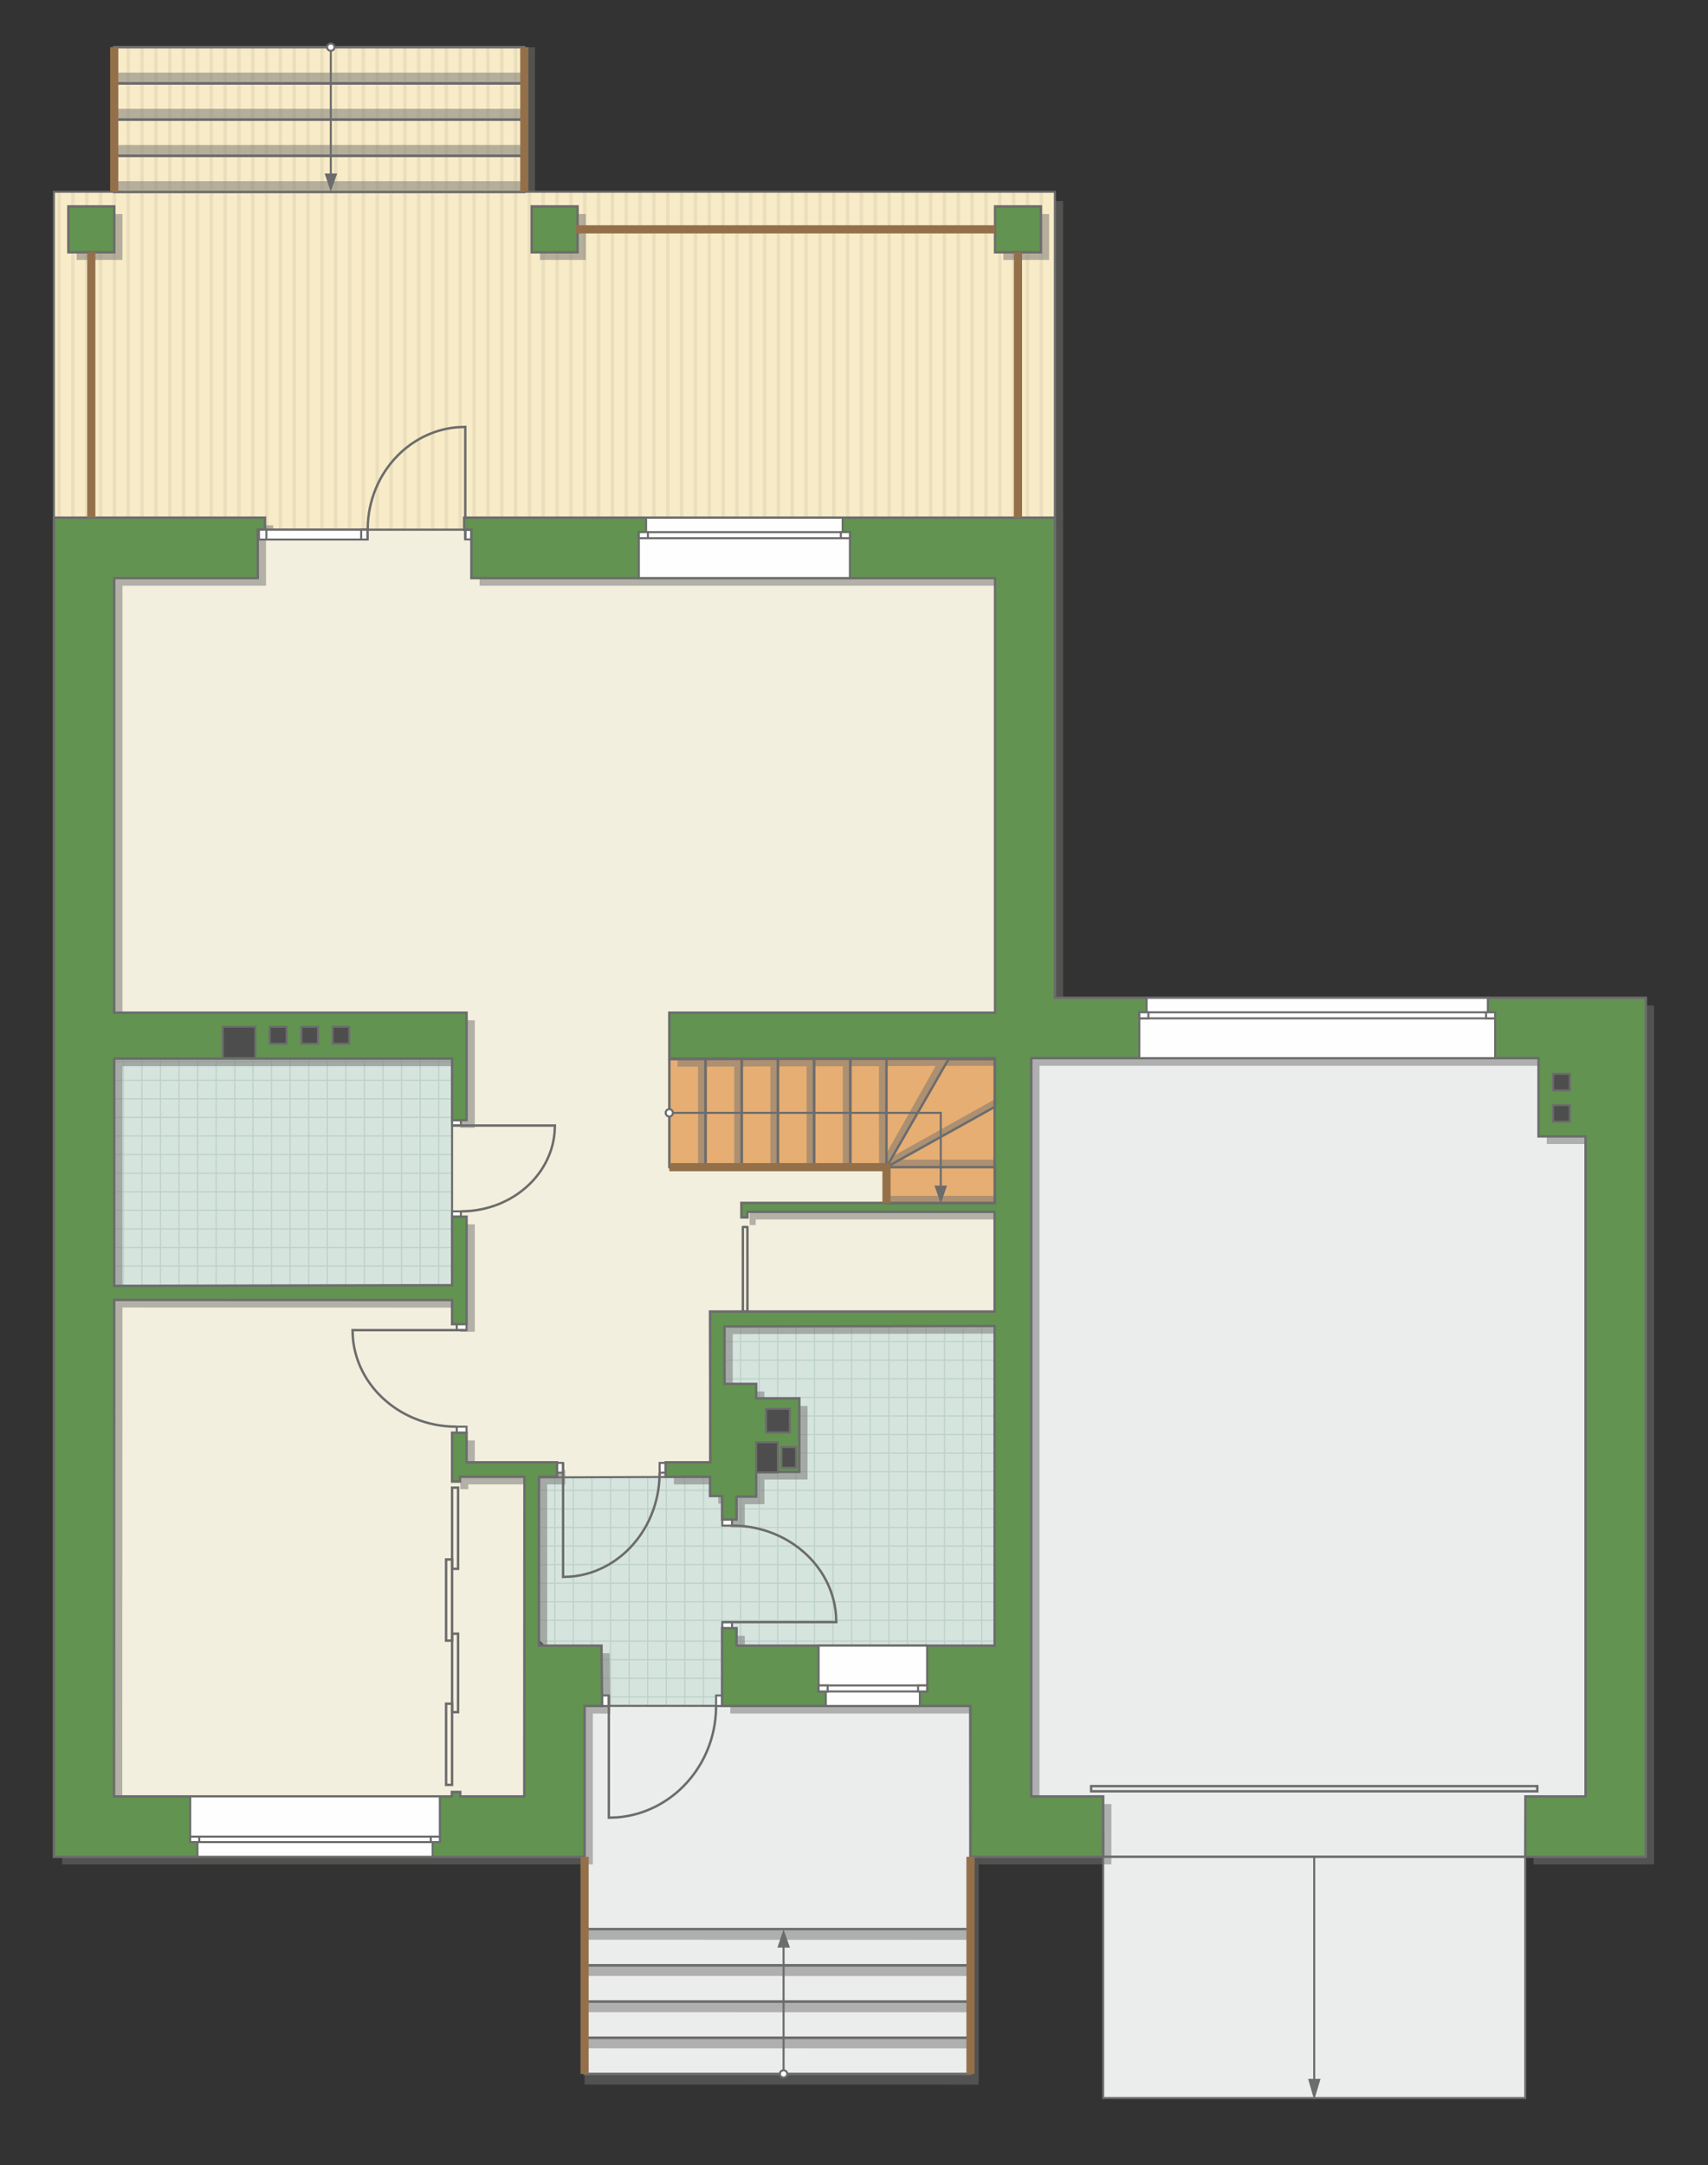 <?xml version="1.0" encoding="UTF-8"?>
<!DOCTYPE svg PUBLIC "-//W3C//DTD SVG 1.1//EN" "http://www.w3.org/Graphics/SVG/1.1/DTD/svg11.dtd">
<!-- Creator: CorelDRAW -->
<svg xmlns="http://www.w3.org/2000/svg" xml:space="preserve" width="141.555mm" height="179.39mm" version="1.1" style="shape-rendering:geometricPrecision; text-rendering:geometricPrecision; image-rendering:optimizeQuality; fill-rule:evenodd; clip-rule:evenodd"
viewBox="0 0 12425.91 15747.09"
 xmlns:xlink="http://www.w3.org/1999/xlink"
 xmlns:xodm="http://www.corel.com/coreldraw/odm/2003">
 <rect x="0" y="0" width="12425.91" height="15747.09" fill="#333333" stroke="none"/>
 <defs>
  <style type="text/css">
   <![CDATA[
    .str5 {stroke:#94704A;stroke-width:59.42;stroke-miterlimit:22.926}
    .str1 {stroke:#6C6C6C;stroke-width:14.83;stroke-miterlimit:22.926}
    .str2 {stroke:#6C6C6C;stroke-width:14.86;stroke-miterlimit:22.926}
    .str3 {stroke:#6C6C6C;stroke-width:17.56;stroke-miterlimit:22.926}
    .str0 {stroke:#BDD2C8;stroke-width:8.78;stroke-miterlimit:22.926}
    .str4 {stroke:#6C6C6C;stroke-width:17.56;stroke-linejoin:round;stroke-miterlimit:22.926}
    .fil1 {fill:none}
    .fil9 {fill:#FEFEFE}
    .fil0 {fill:#D6E4DE}
    .fil11 {fill:#4D4D4D}
    .fil10 {fill:#629351}
    .fil12 {fill:#6C6C6C}
    .fil7 {fill:#E6AE73}
    .fil4 {fill:#EADEBC}
    .fil5 {fill:#EBECEC}
    .fil6 {fill:#F2EFDE}
    .fil3 {fill:#F8EBC7}
    .fil13 {fill:white}
    .fil2 {fill:white}
    .fil8 {fill:#727271;fill-opacity:0.502}
   ]]>
  </style>
    <clipPath id="id0">
     <path d="M3920.93 11924.11l474.11 482.8 877.81 0 1963.13 -438.21 3.07 -2324.97 -2071.37 0 -2.12 1097.08 -1246.14 0 1.5 1183.3z"/>
    </clipPath>
    <clipPath id="id1">
     <path d="M830.99 9352.61l2457.9 -3.07 0 -1650.65 -2457.88 0 -0.03 1653.72z"/>
    </clipPath>
    <clipPath id="id2">
     <path d="M3814.17 341.6l-2983.15 0 0 1053.37 -438.7 0 0 2370.11 1482.71 87.78 1554.23 0 4245.45 -87.78 0 -2370.11 -3860.54 0 0 -1053.37z"/>
    </clipPath>
 </defs>
 <g id="пол">
  <g id="_1358967268656">
   <polygon class="fil0" points="3920.93,11924.11 4395.04,12406.91 5272.85,12406.91 7235.99,11968.69 7239.06,9643.72 5167.69,9643.72 5165.57,10740.81 3919.43,10740.81 "/>
   <g style="clip-path:url(#id0)">
    <g>
     <path id="_1" class="fil1 str0" d="M4711.95 12592.7l0 -5429.48m135.17 5429.48l0 -5429.48m135.17 5429.48l0 -5429.48m135.17 5429.48l0 -5429.48m135.17 5429.48l0 -5429.48m135.17 5429.48l0 -5429.48m135.17 5429.48l0 -5429.48m135.17 5429.48l0 -5429.48m-2027.42 5429.55l0 -5429.48m135.17 5429.48l0 -5429.48m135.17 5429.48l0 -5429.48m135.17 5429.48l0 -5429.48m135.17 5429.48l0 -5429.48m135.17 5429.48l0 -5429.48m135.17 5429.48l0 -5429.48m135.17 5429.48l0 -5429.48m-2027.49 5429.41l0 -5429.48m135.17 5429.48l0 -5429.48m135.17 5429.48l0 -5429.48m135.17 5429.48l0 -5429.48m135.17 5429.48l0 -5429.48m135.17 5429.48l0 -5429.48m135.17 5429.48l0 -5429.48m135.17 5429.48l0 -5429.48m-2027.42 5429.55l0 -5429.48m135.17 5429.48l0 -5429.48m135.17 5429.48l0 -5429.48m135.17 5429.48l0 -5429.48m135.17 5429.48l0 -5429.48m135.17 5429.48l0 -5429.48m135.17 5429.48l0 -5429.48m135.17 5429.48l0 -5429.48"/>
     <path class="fil1 str0" d="M230.14 10838.81l8879.03 0m-8879.03 135.17l8879.03 0m-8879.03 135.17l8879.03 0m-8879.03 135.17l8879.03 0m-8879.03 135.17l8879.03 0m-8879.03 135.17l8879.03 0m-8879.03 135.17l8879.03 0m-8879.03 135.17l8879.03 0m-8879.14 -2027.42l8879.03 0m-8879.03 135.17l8879.03 0m-8879.03 135.17l8879.03 0m-8879.03 135.17l8879.03 0m-8879.03 135.17l8879.03 0m-8879.03 135.17l8879.03 0m-8879.03 135.17l8879.03 0m-8879.03 135.17l8879.03 0m-8878.91 -2027.49l8879.03 0m-8879.03 135.17l8879.03 0m-8879.03 135.17l8879.03 0m-8879.03 135.17l8879.03 0m-8879.03 135.17l8879.03 0m-8879.03 135.17l8879.03 0m-8879.03 135.17l8879.03 0m-8879.03 135.17l8879.03 0m-8879.14 -2027.42l8879.03 0m-8879.03 135.17l8879.03 0m-8879.03 135.17l8879.03 0m-8879.03 135.17l8879.03 0m-8879.03 135.17l8879.03 0m-8879.03 135.17l8879.03 0m-8879.03 135.17l8879.03 0m-8879.03 135.17l8879.03 0"/>
     <path class="fil1 str0" d="M521.95 12592.77l0 -5429.48m135.17 5429.48l0 -5429.48m135.17 5429.48l0 -5429.48m135.17 5429.48l0 -5429.48m135.17 5429.48l0 -5429.48m135.17 5429.48l0 -5429.48m135.17 5429.48l0 -5429.48m135.17 5429.48l0 -5429.48m-1081.26 5429.55l0 -5429.48"/>
     <path class="fil1 str0" d="M9034.02 12650.28l0 -5429.48m135.17 5429.48l0 -5429.48m135.17 5429.48l0 -5429.48m135.17 5429.48l0 -5429.48m135.17 5429.48l0 -5429.48m135.17 5429.48l0 -5429.48m135.17 5429.48l0 -5429.48m135.17 5429.48l0 -5429.48m-2027.42 5429.55l0 -5429.48m135.17 5429.48l0 -5429.48m135.17 5429.48l0 -5429.48m135.17 5429.48l0 -5429.48m135.17 5429.48l0 -5429.48m135.17 5429.48l0 -5429.48m135.17 5429.48l0 -5429.48m135.17 5429.48l0 -5429.48m-2027.49 5429.41l0 -5429.48m135.17 5429.48l0 -5429.48m135.17 5429.48l0 -5429.48m135.17 5429.48l0 -5429.48m135.17 5429.48l0 -5429.48m135.17 5429.48l0 -5429.48m135.17 5429.48l0 -5429.48m135.17 5429.48l0 -5429.48m-2027.42 5429.55l0 -5429.48m135.17 5429.48l0 -5429.48m135.17 5429.48l0 -5429.48m135.17 5429.48l0 -5429.48m135.17 5429.48l0 -5429.48m135.17 5429.48l0 -5429.48m135.17 5429.48l0 -5429.48m135.17 5429.48l0 -5429.48"/>
     <path class="fil1 str0" d="M230.14 15179.71l8879.03 0m-8879.03 135.17l8879.03 0m-8879.03 135.17l8879.03 0m-8879.03 135.17l8879.03 0m-8879.03 135.17l8879.03 0m-8879.03 135.17l8879.03 0m-8879.03 135.17l8879.03 0m-8879.03 135.17l8879.03 0m-8879.14 -2027.42l8879.03 0m-8879.03 135.17l8879.03 0m-8879.03 135.17l8879.03 0m-8879.03 135.17l8879.03 0m-8879.03 135.17l8879.03 0m-8879.03 135.17l8879.03 0m-8879.03 135.17l8879.03 0m-8879.03 135.17l8879.03 0m-8878.91 -2027.49l8879.03 0m-8879.03 135.17l8879.03 0m-8879.03 135.17l8879.03 0m-8879.03 135.17l8879.03 0m-8879.03 135.17l8879.03 0m-8879.03 135.17l8879.03 0m-8879.03 135.17l8879.03 0m-8879.03 135.17l8879.03 0m-8879.14 -2027.42l8879.03 0m-8879.03 135.17l8879.03 0m-8879.03 135.17l8879.03 0m-8879.03 135.17l8879.03 0m-8879.03 135.17l8879.03 0m-8879.03 135.17l8879.03 0m-8879.03 135.17l8879.03 0m-8879.03 135.17l8879.03 0"/>
    </g>
   </g>
   <polygon class="fil1" points="3920.93,11924.11 4395.04,12406.91 5272.85,12406.91 7235.99,11968.69 7239.06,9643.72 5167.69,9643.72 5165.57,10740.81 3919.43,10740.81 "/>
   <polygon class="fil0" points="830.99,9352.61 3288.9,9349.53 3288.9,7698.88 831.02,7698.88 "/>
   <g style="clip-path:url(#id1)">
    <g>
     <path id="_1_0" class="fil1 str0" d="M761.78 10016.01l0 -5429.48m135.17 5429.48l0 -5429.48m135.17 5429.48l0 -5429.48m135.17 5429.48l0 -5429.48m135.17 5429.48l0 -5429.48m135.17 5429.48l0 -5429.48m135.17 5429.48l0 -5429.48m135.17 5429.48l0 -5429.48m-2027.42 5429.55l0 -5429.48m135.17 5429.48l0 -5429.48m135.17 5429.48l0 -5429.48m135.17 5429.48l0 -5429.48m135.17 5429.48l0 -5429.48m135.17 5429.48l0 -5429.48m135.17 5429.48l0 -5429.48m135.17 5429.48l0 -5429.48m-2027.49 5429.41l0 -5429.48m135.17 5429.48l0 -5429.48m135.17 5429.48l0 -5429.48m135.17 5429.48l0 -5429.48m135.17 5429.48l0 -5429.48m135.17 5429.48l0 -5429.48m135.17 5429.48l0 -5429.48m135.17 5429.48l0 -5429.48m-2027.42 5429.55l0 -5429.48m135.17 5429.48l0 -5429.48m135.17 5429.48l0 -5429.48m135.17 5429.48l0 -5429.48m135.17 5429.48l0 -5429.48m135.17 5429.48l0 -5429.48m135.17 5429.48l0 -5429.48m135.17 5429.48l0 -5429.48"/>
     <path class="fil1 str0" d="M-3720.03 8262.13l8879.03 0m-8879.03 135.17l8879.03 0m-8879.03 135.17l8879.03 0m-8879.03 135.17l8879.03 0m-8879.03 135.17l8879.03 0m-8879.03 135.17l8879.03 0m-8879.03 135.17l8879.03 0m-8879.03 135.17l8879.03 0m-8879.14 -2027.42l8879.03 0m-8879.03 135.17l8879.03 0m-8879.03 135.17l8879.03 0m-8879.03 135.17l8879.03 0m-8879.03 135.17l8879.03 0m-8879.03 135.17l8879.03 0m-8879.03 135.17l8879.03 0m-8879.03 135.17l8879.03 0m-8878.91 -2027.49l8879.03 0m-8879.03 135.17l8879.03 0m-8879.03 135.17l8879.03 0m-8879.03 135.17l8879.03 0m-8879.03 135.17l8879.03 0m-8879.03 135.17l8879.03 0m-8879.03 135.17l8879.03 0m-8879.03 135.17l8879.03 0m-8879.14 -2027.42l8879.03 0m-8879.03 135.17l8879.03 0m-8879.03 135.17l8879.03 0m-8879.03 135.17l8879.03 0m-8879.03 135.17l8879.03 0m-8879.03 135.17l8879.03 0m-8879.03 135.17l8879.03 0m-8879.03 135.17l8879.03 0"/>
     <path class="fil1 str0" d="M-3428.21 10016.08l0 -5429.48m135.17 5429.48l0 -5429.48m135.17 5429.48l0 -5429.48m135.17 5429.48l0 -5429.48m135.17 5429.48l0 -5429.48m135.17 5429.48l0 -5429.48m135.17 5429.48l0 -5429.48m135.17 5429.48l0 -5429.48m-1081.26 5429.55l0 -5429.48"/>
     <path class="fil1 str0" d="M5083.86 10073.6l0 -5429.48m135.17 5429.48l0 -5429.48m135.17 5429.48l0 -5429.48m135.17 5429.48l0 -5429.48m135.17 5429.48l0 -5429.48m135.17 5429.48l0 -5429.48m135.17 5429.48l0 -5429.48m135.17 5429.48l0 -5429.48m-2027.42 5429.55l0 -5429.48m135.17 5429.48l0 -5429.48m135.17 5429.48l0 -5429.48m135.17 5429.48l0 -5429.48m135.17 5429.48l0 -5429.48m135.17 5429.48l0 -5429.48m135.17 5429.48l0 -5429.48m135.17 5429.48l0 -5429.48m-2027.49 5429.41l0 -5429.48m135.17 5429.48l0 -5429.48m135.17 5429.48l0 -5429.48m135.17 5429.48l0 -5429.48m135.17 5429.48l0 -5429.48m135.17 5429.48l0 -5429.48m135.17 5429.48l0 -5429.48m135.17 5429.48l0 -5429.48m-2027.42 5429.55l0 -5429.48m135.17 5429.48l0 -5429.48m135.17 5429.48l0 -5429.48m135.17 5429.48l0 -5429.48m135.17 5429.48l0 -5429.48m135.17 5429.48l0 -5429.48m135.17 5429.48l0 -5429.48m135.17 5429.48l0 -5429.48"/>
    </g>
   </g>
   <polygon class="fil1" points="830.99,9352.61 3288.9,9349.53 3288.9,7698.88 831.02,7698.88 "/>
   <polygon class="fil2" points="3814.17,341.6 831.02,341.6 831.02,1394.97 392.32,1394.97 392.32,3765.08 1875.03,3852.87 3429.26,3852.87 7674.71,3765.08 7674.71,1394.97 3814.17,1394.97 "/>
   <g style="clip-path:url(#id2)">
    <g>
     <g>
      <rect class="fil3" transform="matrix(-4.67283E-13 7.762 -50.716 -4.65695E-11 9399.89 -821.906)" width="819.35" height="202.42"/>
      <rect class="fil4" transform="matrix(-4.67283E-13 7.762 -0.124 -1.14149E-13 9399.89 -821.906)" width="819.35" height="202.42"/>
      <rect class="fil4" transform="matrix(-4.67283E-13 7.762 -0.124 -1.14149E-13 3360.97 -821.906)" width="819.35" height="202.42"/>
      <rect class="fil4" transform="matrix(-4.67283E-13 7.762 -0.124 -1.14149E-13 7890.16 -821.906)" width="819.35" height="202.42"/>
      <rect class="fil4" transform="matrix(-4.67283E-13 7.762 -0.124 -1.14149E-13 1851.24 -821.906)" width="819.35" height="202.42"/>
      <rect class="fil4" transform="matrix(-4.67283E-13 7.762 -0.124 -1.14149E-13 6380.43 -821.906)" width="819.35" height="202.42"/>
      <rect class="fil4" transform="matrix(-4.67283E-13 7.762 -0.124 -1.14149E-13 341.512 -821.906)" width="819.35" height="202.42"/>
      <rect class="fil4" transform="matrix(-4.67283E-13 7.762 -0.124 -1.14149E-13 4870.7 -821.906)" width="819.35" height="202.42"/>
      <rect class="fil4" transform="matrix(-4.67283E-13 7.762 -0.124 -1.14149E-13 9097.94 -821.906)" width="819.35" height="202.42"/>
      <rect class="fil4" transform="matrix(-4.67283E-13 7.762 -0.124 -1.14149E-13 3059.03 -821.906)" width="819.35" height="202.42"/>
      <rect class="fil4" transform="matrix(-4.67283E-13 7.762 -0.124 -1.14149E-13 7588.21 -821.906)" width="819.35" height="202.42"/>
      <rect class="fil4" transform="matrix(-4.67283E-13 7.762 -0.124 -1.14149E-13 1549.3 -821.906)" width="819.35" height="202.42"/>
      <rect class="fil4" transform="matrix(-4.67283E-13 7.762 -0.124 -1.14149E-13 6078.48 -821.906)" width="819.35" height="202.42"/>
      <rect class="fil4" transform="matrix(-4.67283E-13 7.762 -0.124 -1.14149E-13 39.566 -821.906)" width="819.35" height="202.42"/>
      <rect class="fil4" transform="matrix(-4.67283E-13 7.762 -0.124 -1.14149E-13 4568.76 -821.906)" width="819.35" height="202.42"/>
      <rect class="fil4" transform="matrix(-4.67283E-13 7.762 -0.124 -1.14149E-13 8796 -821.906)" width="819.35" height="202.42"/>
      <rect class="fil4" transform="matrix(-4.67283E-13 7.762 -0.124 -1.14149E-13 2757.08 -821.906)" width="819.35" height="202.42"/>
      <rect class="fil4" transform="matrix(-4.67283E-13 7.762 -0.124 -1.14149E-13 7286.27 -821.906)" width="819.35" height="202.42"/>
      <rect class="fil4" transform="matrix(-4.67283E-13 7.762 -0.124 -1.14149E-13 1247.35 -821.906)" width="819.35" height="202.42"/>
      <rect class="fil4" transform="matrix(-4.67283E-13 7.762 -0.124 -1.14149E-13 5776.54 -821.906)" width="819.35" height="202.42"/>
      <rect class="fil4" transform="matrix(-4.67283E-13 7.762 -0.124 -1.14149E-13 -262.38 -821.906)" width="819.35" height="202.42"/>
      <rect class="fil4" transform="matrix(-4.67283E-13 7.762 -0.124 -1.14149E-13 4266.81 -821.906)" width="819.35" height="202.42"/>
      <rect class="fil4" transform="matrix(-4.67283E-13 7.762 -0.124 -1.14149E-13 8494.05 -821.906)" width="819.35" height="202.42"/>
      <rect class="fil4" transform="matrix(-4.67283E-13 7.762 -0.124 -1.14149E-13 2455.13 -821.906)" width="819.35" height="202.42"/>
      <rect class="fil4" transform="matrix(-4.67283E-13 7.762 -0.124 -1.14149E-13 6984.32 -821.906)" width="819.35" height="202.42"/>
      <rect class="fil4" transform="matrix(-4.67283E-13 7.762 -0.124 -1.14149E-13 945.404 -821.906)" width="819.35" height="202.42"/>
      <rect class="fil4" transform="matrix(-4.67283E-13 7.762 -0.124 -1.14149E-13 5474.59 -821.906)" width="819.35" height="202.42"/>
      <rect class="fil4" transform="matrix(-4.67283E-13 7.762 -0.124 -1.14149E-13 -564.325 -821.906)" width="819.35" height="202.42"/>
      <rect class="fil4" transform="matrix(-4.67283E-13 7.762 -0.124 -1.14149E-13 3964.86 -821.906)" width="819.35" height="202.42"/>
      <rect class="fil4" transform="matrix(-4.67283E-13 7.762 -0.124 -1.14149E-13 8192.11 -821.906)" width="819.35" height="202.42"/>
      <rect class="fil4" transform="matrix(-4.67283E-13 7.762 -0.124 -1.14149E-13 2153.19 -821.906)" width="819.35" height="202.42"/>
      <rect class="fil4" transform="matrix(-4.67283E-13 7.762 -0.124 -1.14149E-13 6682.38 -821.906)" width="819.35" height="202.42"/>
      <rect class="fil4" transform="matrix(-4.67283E-13 7.762 -0.124 -1.14149E-13 643.458 -821.906)" width="819.35" height="202.42"/>
      <rect class="fil4" transform="matrix(-4.67283E-13 7.762 -0.124 -1.14149E-13 5172.65 -821.906)" width="819.35" height="202.42"/>
      <rect class="fil4" transform="matrix(-4.67283E-13 7.762 -0.124 -1.14149E-13 3662.92 -821.906)" width="819.35" height="202.42"/>
      <rect class="fil4" transform="matrix(-4.67283E-13 7.762 -0.124 -1.14149E-13 9299.24 -821.906)" width="819.35" height="202.42"/>
      <rect class="fil4" transform="matrix(-4.67283E-13 7.762 -0.124 -1.14149E-13 3260.32 -821.906)" width="819.35" height="202.42"/>
      <rect class="fil4" transform="matrix(-4.67283E-13 7.762 -0.124 -1.14149E-13 7789.51 -821.906)" width="819.35" height="202.42"/>
      <rect class="fil4" transform="matrix(-4.67283E-13 7.762 -0.124 -1.14149E-13 1750.59 -821.906)" width="819.35" height="202.42"/>
      <rect class="fil4" transform="matrix(-4.67283E-13 7.762 -0.124 -1.14149E-13 6279.78 -821.906)" width="819.35" height="202.42"/>
      <rect class="fil4" transform="matrix(-4.67283E-13 7.762 -0.124 -1.14149E-13 240.864 -821.906)" width="819.35" height="202.42"/>
      <rect class="fil4" transform="matrix(-4.67283E-13 7.762 -0.124 -1.14149E-13 4770.05 -821.906)" width="819.35" height="202.42"/>
      <rect class="fil4" transform="matrix(-4.67283E-13 7.762 -0.124 -1.14149E-13 8997.3 -821.906)" width="819.35" height="202.42"/>
      <rect class="fil4" transform="matrix(-4.67283E-13 7.762 -0.124 -1.14149E-13 2958.38 -821.906)" width="819.35" height="202.42"/>
      <rect class="fil4" transform="matrix(-4.67283E-13 7.762 -0.124 -1.14149E-13 7487.57 -821.906)" width="819.35" height="202.42"/>
      <rect class="fil4" transform="matrix(-4.67283E-13 7.762 -0.124 -1.14149E-13 1448.65 -821.906)" width="819.35" height="202.42"/>
      <rect class="fil4" transform="matrix(-4.67283E-13 7.762 -0.124 -1.14149E-13 5977.84 -821.906)" width="819.35" height="202.42"/>
      <rect class="fil4" transform="matrix(-4.67283E-13 7.762 -0.124 -1.14149E-13 -61.082 -821.906)" width="819.35" height="202.42"/>
      <rect class="fil4" transform="matrix(-4.67283E-13 7.762 -0.124 -1.14149E-13 4468.11 -821.906)" width="819.35" height="202.42"/>
      <rect class="fil4" transform="matrix(-4.67283E-13 7.762 -0.124 -1.14149E-13 8695.35 -821.906)" width="819.35" height="202.42"/>
      <rect class="fil4" transform="matrix(-4.67283E-13 7.762 -0.124 -1.14149E-13 2656.43 -821.906)" width="819.35" height="202.42"/>
      <rect class="fil4" transform="matrix(-4.67283E-13 7.762 -0.124 -1.14149E-13 7185.62 -821.906)" width="819.35" height="202.42"/>
      <rect class="fil4" transform="matrix(-4.67283E-13 7.762 -0.124 -1.14149E-13 1146.7 -821.906)" width="819.35" height="202.42"/>
      <rect class="fil4" transform="matrix(-4.67283E-13 7.762 -0.124 -1.14149E-13 5675.89 -821.906)" width="819.35" height="202.42"/>
      <rect class="fil4" transform="matrix(-4.67283E-13 7.762 -0.124 -1.14149E-13 -363.028 -821.906)" width="819.35" height="202.42"/>
      <rect class="fil4" transform="matrix(-4.67283E-13 7.762 -0.124 -1.14149E-13 4166.16 -821.906)" width="819.35" height="202.42"/>
      <rect class="fil4" transform="matrix(-4.67283E-13 7.762 -0.124 -1.14149E-13 8393.4 -821.906)" width="819.35" height="202.42"/>
      <rect class="fil4" transform="matrix(-4.67283E-13 7.762 -0.124 -1.14149E-13 2354.49 -821.906)" width="819.35" height="202.42"/>
      <rect class="fil4" transform="matrix(-4.67283E-13 7.762 -0.124 -1.14149E-13 6883.67 -821.906)" width="819.35" height="202.42"/>
      <rect class="fil4" transform="matrix(-4.67283E-13 7.762 -0.124 -1.14149E-13 844.755 -821.906)" width="819.35" height="202.42"/>
      <rect class="fil4" transform="matrix(-4.67283E-13 7.762 -0.124 -1.14149E-13 5373.94 -821.906)" width="819.35" height="202.42"/>
      <rect class="fil4" transform="matrix(-4.67283E-13 7.762 -0.124 -1.14149E-13 -664.974 -821.906)" width="819.35" height="202.42"/>
      <rect class="fil4" transform="matrix(-4.67283E-13 7.762 -0.124 -1.14149E-13 3864.21 -821.906)" width="819.35" height="202.42"/>
      <rect class="fil4" transform="matrix(-4.67283E-13 7.762 -0.124 -1.14149E-13 8091.46 -821.906)" width="819.35" height="202.42"/>
      <rect class="fil4" transform="matrix(-4.67283E-13 7.762 -0.124 -1.14149E-13 2052.54 -821.906)" width="819.35" height="202.42"/>
      <rect class="fil4" transform="matrix(-4.67283E-13 7.762 -0.124 -1.14149E-13 6581.73 -821.906)" width="819.35" height="202.42"/>
      <rect class="fil4" transform="matrix(-4.67283E-13 7.762 -0.124 -1.14149E-13 542.81 -821.906)" width="819.35" height="202.42"/>
      <rect class="fil4" transform="matrix(-4.67283E-13 7.762 -0.124 -1.14149E-13 5072 -821.906)" width="819.35" height="202.42"/>
      <rect class="fil4" transform="matrix(-4.67283E-13 7.762 -0.124 -1.14149E-13 3562.27 -821.906)" width="819.35" height="202.42"/>
      <rect class="fil4" transform="matrix(-4.67283E-13 7.762 -0.124 -1.14149E-13 9198.59 -821.906)" width="819.35" height="202.42"/>
      <rect class="fil4" transform="matrix(-4.67283E-13 7.762 -0.124 -1.14149E-13 3159.67 -821.906)" width="819.35" height="202.42"/>
      <rect class="fil4" transform="matrix(-4.67283E-13 7.762 -0.124 -1.14149E-13 7688.86 -821.906)" width="819.35" height="202.42"/>
      <rect class="fil4" transform="matrix(-4.67283E-13 7.762 -0.124 -1.14149E-13 1649.94 -821.906)" width="819.35" height="202.42"/>
      <rect class="fil4" transform="matrix(-4.67283E-13 7.762 -0.124 -1.14149E-13 6179.13 -821.906)" width="819.35" height="202.42"/>
      <rect class="fil4" transform="matrix(-4.67283E-13 7.762 -0.124 -1.14149E-13 140.215 -821.906)" width="819.35" height="202.42"/>
      <rect class="fil4" transform="matrix(-4.67283E-13 7.762 -0.124 -1.14149E-13 4669.4 -821.906)" width="819.35" height="202.42"/>
      <rect class="fil4" transform="matrix(-4.67283E-13 7.762 -0.124 -1.14149E-13 8896.65 -821.906)" width="819.35" height="202.42"/>
      <rect class="fil4" transform="matrix(-4.67283E-13 7.762 -0.124 -1.14149E-13 2857.73 -821.906)" width="819.35" height="202.42"/>
      <rect class="fil4" transform="matrix(-4.67283E-13 7.762 -0.124 -1.14149E-13 7386.92 -821.906)" width="819.35" height="202.42"/>
      <rect class="fil4" transform="matrix(-4.67283E-13 7.762 -0.124 -1.14149E-13 1348 -821.906)" width="819.35" height="202.42"/>
      <rect class="fil4" transform="matrix(-4.67283E-13 7.762 -0.124 -1.14149E-13 5877.19 -821.906)" width="819.35" height="202.42"/>
      <rect class="fil4" transform="matrix(-4.67283E-13 7.762 -0.124 -1.14149E-13 -161.731 -821.906)" width="819.35" height="202.42"/>
      <rect class="fil4" transform="matrix(-4.67283E-13 7.762 -0.124 -1.14149E-13 4367.46 -821.906)" width="819.35" height="202.42"/>
      <rect class="fil4" transform="matrix(-4.67283E-13 7.762 -0.124 -1.14149E-13 8594.7 -821.906)" width="819.35" height="202.42"/>
      <rect class="fil4" transform="matrix(-4.67283E-13 7.762 -0.124 -1.14149E-13 2555.78 -821.906)" width="819.35" height="202.42"/>
      <rect class="fil4" transform="matrix(-4.67283E-13 7.762 -0.124 -1.14149E-13 7084.97 -821.906)" width="819.35" height="202.42"/>
      <rect class="fil4" transform="matrix(-4.67283E-13 7.762 -0.124 -1.14149E-13 1046.05 -821.906)" width="819.35" height="202.42"/>
      <rect class="fil4" transform="matrix(-4.67283E-13 7.762 -0.124 -1.14149E-13 5575.24 -821.906)" width="819.35" height="202.42"/>
      <rect class="fil4" transform="matrix(-4.67283E-13 7.762 -0.124 -1.14149E-13 -463.677 -821.906)" width="819.35" height="202.42"/>
      <rect class="fil4" transform="matrix(-4.67283E-13 7.762 -0.124 -1.14149E-13 4065.51 -821.906)" width="819.35" height="202.42"/>
      <rect class="fil4" transform="matrix(-4.67283E-13 7.762 -0.124 -1.14149E-13 8292.75 -821.906)" width="819.35" height="202.42"/>
      <rect class="fil4" transform="matrix(-4.67283E-13 7.762 -0.124 -1.14149E-13 2253.84 -821.906)" width="819.35" height="202.42"/>
      <rect class="fil4" transform="matrix(-4.67283E-13 7.762 -0.124 -1.14149E-13 6783.03 -821.906)" width="819.35" height="202.42"/>
      <rect class="fil4" transform="matrix(-4.67283E-13 7.762 -0.124 -1.14149E-13 744.107 -821.906)" width="819.35" height="202.42"/>
      <rect class="fil4" transform="matrix(-4.67283E-13 7.762 -0.124 -1.14149E-13 5273.3 -821.906)" width="819.35" height="202.42"/>
      <rect class="fil4" transform="matrix(-4.67283E-13 7.762 -0.124 -1.14149E-13 -765.623 -821.906)" width="819.35" height="202.42"/>
      <rect class="fil4" transform="matrix(-4.67283E-13 7.762 -0.124 -1.14149E-13 3763.57 -821.906)" width="819.35" height="202.42"/>
      <rect class="fil4" transform="matrix(-4.67283E-13 7.762 -0.124 -1.14149E-13 7990.81 -821.906)" width="819.35" height="202.42"/>
      <rect class="fil4" transform="matrix(-4.67283E-13 7.762 -0.124 -1.14149E-13 1951.89 -821.906)" width="819.35" height="202.42"/>
      <rect class="fil4" transform="matrix(-4.67283E-13 7.762 -0.124 -1.14149E-13 6481.08 -821.906)" width="819.35" height="202.42"/>
      <rect class="fil4" transform="matrix(-4.67283E-13 7.762 -0.124 -1.14149E-13 442.161 -821.906)" width="819.35" height="202.42"/>
      <rect class="fil4" transform="matrix(-4.67283E-13 7.762 -0.124 -1.14149E-13 4971.35 -821.906)" width="819.35" height="202.42"/>
      <rect class="fil4" transform="matrix(-4.67283E-13 7.762 -0.124 -1.14149E-13 3461.62 -821.906)" width="819.35" height="202.42"/>
     </g>
    </g>
   </g>
   <polygon class="fil1 str1" points="3814.17,341.6 831.02,341.6 831.02,1394.97 392.32,1394.97 392.32,3765.08 1875.03,3852.87 3429.26,3852.87 7674.71,3765.08 7674.71,1394.97 3814.17,1394.97 "/>
   <polygon class="fil5 str2" points="7060.51,15084.25 7058.06,12406.91 4252.91,12406.91 4252.91,15084.25 "/>
   <polygon class="fil6 str2" points="7502.4,3988.06 7330.68,7518.64 7321.5,8750.72 7383.13,9566.88 5167.69,9553.72 5165.57,10740.81 3920.93,10745.07 3870.68,13220.28 523.78,13289.42 636.5,9391.92 3098.42,9403.54 3288.9,9349.53 3288.9,7698.71 530.07,7413.87 582.95,3853.8 1875.03,3852.87 3429.26,3852.87 6190.16,3870.37 "/>
   <polygon class="fil5 str2" points="8025.67,15259.01 11096.52,15259.01 11096.52,13372.59 11798.42,13372.59 11798.42,7410.73 7421.38,7410.73 7421.38,13328.7 8025.67,13328.7 "/>
   <polygon class="fil7 str2" points="4869.23,8488.75 6449.29,8488.75 6449.29,8752.09 7239.06,8752.09 7239.06,7702.57 4869.23,7702.57 "/>
  </g>
 </g>
 <g id="тень">
  <g id="_1358967230112">
   <g>
    <polygon class="fil8" points="5132.58,8488.75 5133.02,7757.4 5078.5,7757.4 5078.56,8488.75 "/>
    <polygon class="fil8" points="5395.48,8488.75 5395.92,7756.76 5341.41,7756.76 5341.46,8488.75 "/>
    <polygon class="fil8" points="5658.83,8488.75 5659.27,7755.93 5604.75,7755.93 5604.81,8488.75 "/>
    <polygon class="fil8" points="5922.16,8500.92 5922.6,7755.2 5868.09,7755.2 5868.14,8500.92 "/>
    <polygon class="fil8" points="6185.51,8488.75 6185.95,7754.46 6131.43,7754.46 6131.49,8488.75 "/>
    <polygon class="fil8" points="6449.29,8500.92 6448.94,7753.82 6394.43,7753.82 6395.27,8500.92 "/>
    <polygon class="fil8" points="6449.29,8500.92 6872.28,7752.54 6807.13,7752.54 6448.15,8389.9 "/>
    <polygon class="fil8" points="6449.29,8488.75 7235.99,8050.97 7235.99,7995.8 6490.5,8412.34 "/>
    <polygon class="fil8" points="6440.39,8488.31 7239.06,8488.75 7239.06,8434.24 6555.08,8434.28 "/>
    <polygon class="fil8" points="6440.39,8751.65 7235.99,8752.09 7235.99,8697.58 6440.39,8697.63 "/>
   </g>
   <g>
    <polygon class="fil8" points="12033.8,7312.61 12033.8,13559.58 11156.43,13559.58 11157.48,13121.05 11595.16,13120.93 11595.16,8320.35 11252.98,8320.35 11252.98,7751.35 7562.3,7751.35 7562.3,13120.93 8085.57,13120.93 8085.57,13559.58 7120.41,13559.58 7120.41,12462.83 5313.08,12462.83 5313.08,11897.13 5418.45,11897.13 5418.33,12024.1 7295.89,12024.1 7295.89,9699.13 5330.81,9702.87 5330.81,10120.44 5561.16,10120.44 5561.16,10225.55 5874.97,10225.55 5874.97,10760.75 5561.34,10760.75 5561.34,10940.49 5418.42,10940.49 5418.42,11107.1 5313.08,11107.1 5313.08,10936.14 5225.48,10936.14 5225.48,10796.21 4902.54,10796.21 4902.54,10690.88 5227.59,10690.88 5225.48,9593.88 7295.89,9593.88 7295.89,8868.95 5497.51,8868.95 5497.51,8909.8 5453.62,8909.8 5453.62,8804.2 7295.89,8804.2 7295.89,7751.35 4929.14,7757.98 4929.14,7420.55 7298.96,7420.55 7298.96,4260.33 3489.16,4260.33 3489.16,3908.27 3436.49,3908.27 3436.49,3820.49 7734.61,3820.49 7734.61,7312.61 "/>
    <polygon class="fil8" points="4312.81,13559.58 452.22,13559.58 452.22,3820.49 1987.61,3820.49 1987.61,3908.27 1934.94,3908.27 1935.43,4260.33 890.92,4260.33 890.92,7420.55 3454.14,7420.55 3454.14,8202.24 3348.8,8202.24 3348.8,7754.29 890.92,7754.29 890.89,9408.01 3348.8,9402.83 3348.8,8904.5 3454.14,8904.5 3454.14,9685.75 3348.8,9685.75 3348.8,9510.28 890.92,9509.4 889.5,13120.93 3347.38,13120.93 3347.38,13088.1 3408.3,13088.1 3408.3,13120.93 3874.07,13120.93 3875.5,10796.21 3406.56,10796.21 3406.56,10830.89 3348.8,10830.89 3348.8,10475.78 3454.14,10475.78 3454.14,10690.88 4112.5,10690.88 4112.5,10796.21 3980.83,10796.21 3980.83,12024.1 4435.71,12024.1 4440.56,12462.86 4312.81,12462.83 "/>
    <polygon class="fil8" points="7632.53,1556.65 7298.96,1556.65 7298.96,1890.22 7632.53,1890.22 "/>
    <polygon class="fil8" points="4261.73,1556.65 3928.16,1556.65 3928.16,1890.22 4261.73,1890.22 "/>
    <polygon class="fil8" points="890.92,1556.65 557.35,1556.65 557.35,1890.22 890.92,1890.22 "/>
   </g>
   <g>
    <polygon class="fil8" points="4252.9,14107.83 7059.62,14108.46 7059.62,14030.55 4252.9,14030.62 "/>
    <polygon class="fil8" points="4252.9,14371.14 7059.62,14371.77 7059.62,14293.85 4252.9,14293.93 "/>
    <polygon class="fil8" points="4252.9,14634.31 7059.62,14634.94 7059.62,14557.02 4252.9,14557.1 "/>
    <polygon class="fil8" points="4252.9,14897.62 7059.62,14898.25 7059.62,14820.33 4252.9,14820.41 "/>
    <polygon class="fil8" points="4252.9,15160.82 7059.62,15161.45 7059.62,15083.54 4252.9,15083.61 "/>
    <polygon class="fil8" points="7060.11,13504.17 7059.62,15161.45 7120.41,15161.45 7120.35,13504.17 "/>
   </g>
   <g>
    <polygon class="fil8" points="3814.8,343.23 3814.17,1394.97 3892.09,1394.97 3892.01,343.23 "/>
    <polygon class="fil8" points="831.02,605.29 3814.17,605.92 3814.17,528.01 831.02,528.08 "/>
    <polygon class="fil8" points="831.02,868.46 3814.17,869.09 3814.17,791.17 831.02,791.25 "/>
    <polygon class="fil8" points="831.02,1131.77 3814.17,1132.4 3814.17,1054.48 831.02,1054.56 "/>
    <polygon class="fil8" points="831.02,1394.97 3814.17,1395.6 3814.17,1317.69 831.02,1317.77 "/>
    <polygon class="fil8" points="7675.19,1461.56 7674.71,3820.49 7734.61,3820.49 7734.55,1461.56 "/>
   </g>
  </g>
 </g>
 <g id="двери">
  <g id="_1358967248640">
   <g>
    <polygon class="fil9 str1" points="3384.86,3852.82 3384.86,3922.97 3429.26,3922.97 3429.26,3852.82 "/>
    <polyline class="fil1 str3" points="3384.86,3922.97 3384.86,3104.95 3330.21,3107.13 3297.79,3110.52 3268.71,3114.9 3249.82,3118.45 3224.02,3124.21 3199.36,3130.73 3183.58,3135.43 3161.14,3142.83 3136.09,3152.14 3109.28,3163.38 3079.73,3177.33 3054.29,3190.78 3027.02,3206.74 3009.56,3217.85 2988.98,3231.9 2959.86,3253.68 2938.43,3271.25 2918.36,3289.02 2893.41,3313.06 2868.55,3339.46 2839.42,3374.01 2816.28,3404.83 2800.78,3427.49 2780.63,3459.88 2768.55,3481.25 2750.97,3515.56 2735.58,3549.71 2721.83,3584.73 2709.62,3621 2698.55,3660.49 2690.82,3694.38 2684.8,3727.31 2679.57,3766.07 2676.27,3805.08 2674.85,3852.82 "/>
    <polygon class="fil9 str1" points="2674.85,3922.97 2630.45,3922.97 2630.45,3852.82 2674.85,3852.82 "/>
   </g>
   <g>
    <polygon class="fil9 str1" points="3353.04,8185.86 3288.9,8185.86 3288.9,8146.83 3353.04,8146.83 "/>
    <polyline class="fil1 str3" points="3288.9,8185.86 4036.85,8185.86 4034.85,8233.9 4031.76,8262.41 4027.74,8287.98 4024.5,8304.58 4019.24,8327.27 4013.27,8348.95 4008.98,8362.82 4002.22,8382.54 3993.69,8404.57 3983.42,8428.14 3970.66,8454.11 3958.37,8476.48 3943.77,8500.46 3933.62,8515.8 3920.77,8533.9 3900.86,8559.5 3884.79,8578.33 3868.55,8595.97 3846.56,8617.92 3822.42,8639.77 3790.84,8665.37 3762.66,8685.72 3741.93,8699.35 3712.32,8717.06 3692.78,8727.68 3661.41,8743.13 3630.18,8756.66 3598.16,8768.75 3564.99,8779.49 3528.89,8789.22 3497.89,8796.02 3467.79,8801.3 3432.36,8805.9 3396.68,8808.81 3353.04,8810.06 "/>
    <polygon class="fil9 str1" points="3288.9,8810.06 3288.9,8849.09 3353.04,8849.09 3353.04,8810.06 "/>
   </g>
   <g>
    <polygon class="fil9 str1" points="3323.11,9674.25 3394.23,9674.25 3394.23,9630.35 3323.11,9630.35 "/>
    <polyline class="fil1 str3" points="3394.23,9674.25 2564.92,9674.25 2567.12,9728.3 2570.55,9760.37 2575.01,9789.13 2578.6,9807.8 2584.45,9833.33 2591.06,9857.72 2595.82,9873.32 2603.31,9895.52 2612.76,9920.29 2624.15,9946.81 2638.3,9976.03 2651.94,10001.19 2668.12,10028.16 2679.38,10045.43 2693.62,10065.78 2715.7,10094.59 2733.52,10115.78 2751.52,10135.62 2775.9,10160.31 2802.67,10184.89 2837.69,10213.69 2868.93,10236.58 2891.92,10251.91 2924.74,10271.83 2946.42,10283.79 2981.2,10301.17 3015.83,10316.38 3051.32,10329.99 3088.1,10342.07 3128.13,10353.01 3162.5,10360.67 3195.87,10366.61 3235.17,10371.78 3274.72,10375.05 3323.11,10376.45 "/>
    <polygon class="fil9 str1" points="3394.23,10376.45 3394.23,10420.37 3323.11,10420.37 3323.11,10376.45 "/>
   </g>
   <g>
    <polygon class="fil9 str1" points="4096.52,10710.86 4096.52,10639.74 4052.61,10639.74 4052.61,10710.86 "/>
    <polyline class="fil1 str3" points="4096.52,10639.74 4096.52,11469.05 4150.57,11466.85 4182.63,11463.41 4211.4,11458.96 4230.07,11455.36 4255.6,11449.52 4279.98,11442.91 4295.59,11438.15 4317.78,11430.65 4342.55,11421.21 4369.07,11409.81 4398.29,11395.66 4423.45,11382.03 4450.43,11365.85 4467.69,11354.59 4488.04,11340.35 4516.85,11318.27 4538.04,11300.45 4557.89,11282.44 4582.57,11258.07 4607.15,11231.3 4635.95,11196.28 4658.85,11165.04 4674.17,11142.05 4694.1,11109.23 4706.06,11087.55 4723.44,11052.77 4738.65,11018.14 4752.26,10982.64 4764.33,10945.87 4775.28,10905.84 4782.94,10871.47 4788.88,10838.09 4794.05,10798.8 4797.31,10759.25 4798.72,10710.86 "/>
    <polygon class="fil9 str1" points="4798.72,10639.74 4842.64,10639.74 4842.64,10710.86 4798.72,10710.86 "/>
   </g>
   <g>
    <polygon class="fil9 str1" points="5325.8,11797.82 5254.68,11797.82 5254.68,11841.73 5325.8,11841.73 "/>
    <polyline class="fil1 str3" points="5254.68,11797.82 6084,11797.82 6081.79,11743.77 6078.36,11711.7 6073.9,11682.94 6070.31,11664.27 6064.46,11638.74 6057.85,11614.35 6053.1,11598.75 6045.6,11576.56 6036.15,11551.78 6024.76,11525.27 6010.61,11496.04 5996.98,11470.88 5980.79,11443.91 5969.54,11426.64 5955.3,11406.29 5933.21,11377.49 5915.39,11356.29 5897.39,11336.45 5873.01,11311.76 5846.25,11287.18 5811.22,11258.38 5779.98,11235.49 5756.99,11220.16 5724.17,11200.24 5702.5,11188.28 5667.72,11170.9 5633.09,11155.69 5597.59,11142.08 5560.82,11130 5520.78,11119.06 5486.42,11111.4 5453.04,11105.46 5413.75,11100.29 5374.2,11097.02 5325.8,11095.62 "/>
    <polygon class="fil9 str1" points="5254.68,11095.62 5254.68,11051.7 5325.8,11051.7 5325.8,11095.62 "/>
   </g>
   <g>
    <polygon class="fil9 str1" points="4429.45,12407.45 4429.45,12331.22 4380.66,12331.22 4380.66,12407.45 "/>
    <polyline class="fil1 str3" points="4429.45,12331.22 4429.45,13220.14 4489.49,13217.77 4525.13,13214.09 4557.08,13209.31 4577.83,13205.46 4606.2,13199.19 4633.29,13192.11 4650.63,13187.01 4675.29,13178.97 4702.81,13168.85 4732.28,13156.64 4764.75,13141.47 4792.7,13126.86 4822.67,13109.52 4841.85,13097.45 4864.47,13082.18 4896.47,13058.52 4920.01,13039.41 4942.07,13020.11 4969.5,12993.98 4996.81,12965.3 5028.81,12927.76 5054.24,12894.27 5071.27,12869.63 5093.42,12834.45 5106.69,12811.22 5126,12773.94 5142.92,12736.82 5158.03,12698.77 5171.45,12659.36 5183.61,12616.44 5192.11,12579.61 5198.72,12543.84 5204.46,12501.72 5208.1,12459.32 5209.66,12407.45 "/>
    <polygon class="fil9 str1" points="5209.66,12331.22 5258.45,12331.22 5258.45,12407.45 5209.66,12407.45 "/>
   </g>
  </g>
 </g>
 <g id="стена">
  <g id="_1358967255648">
   <polygon class="fil10 str3" points="11973.9,7257.2 11973.9,13504.17 11096.52,13504.17 11097.58,13065.64 11535.25,13065.52 11535.25,8264.94 11193.08,8264.94 11193.08,7695.94 7502.4,7695.94 7502.4,13065.52 8025.67,13065.52 8025.67,13504.17 7060.51,13504.17 7060.51,12407.42 5253.18,12407.42 5253.18,11841.73 5358.54,11841.73 5358.43,11968.69 7235.99,11968.69 7235.99,9643.72 5270.91,9647.46 5270.91,10065.03 5501.26,10065.03 5501.26,10170.14 5815.07,10170.14 5815.07,10705.34 5501.43,10705.34 5501.43,10885.08 5358.52,10885.08 5358.52,11051.69 5253.18,11051.69 5253.18,10880.73 5165.57,10880.73 5165.57,10740.81 4842.64,10740.81 4842.64,10635.47 5167.69,10635.47 5165.57,9538.47 7235.99,9538.47 7235.99,8813.54 5437.61,8813.54 5437.61,8854.39 5393.72,8854.39 5393.72,8748.79 7235.99,8748.79 7235.99,7695.94 4869.23,7702.57 4869.23,7365.14 7239.06,7365.14 7239.06,4204.92 3429.26,4204.92 3429.26,3852.87 3376.59,3852.87 3376.59,3765.08 7674.71,3765.08 7674.71,7257.2 "/>
   <polygon class="fil10 str3" points="4252.91,13504.17 392.32,13504.17 392.32,3765.08 1927.71,3765.08 1927.71,3852.87 1875.04,3852.87 1875.53,4204.92 831.02,4204.92 831.02,7365.14 3394.23,7365.14 3394.23,8146.83 3288.9,8146.83 3288.9,7698.88 831.02,7698.88 830.99,9352.61 3288.9,9347.43 3288.9,8849.09 3394.23,8849.09 3394.23,9630.35 3288.9,9630.35 3288.9,9454.87 831.02,9453.99 829.6,13065.52 3287.47,13065.52 3287.47,13032.69 3348.39,13032.69 3348.39,13065.52 3814.17,13065.52 3815.59,10740.81 3346.66,10740.81 3346.66,10775.48 3288.9,10775.48 3288.9,10420.37 3394.23,10420.37 3394.23,10635.47 4052.6,10635.47 4052.6,10740.81 3920.93,10740.81 3920.93,11968.69 4375.81,11968.69 4380.66,12407.45 4252.91,12407.42 "/>
   <polygon class="fil10 str3" points="7572.63,1501.25 7239.06,1501.25 7239.06,1834.82 7572.63,1834.82 "/>
   <polygon class="fil10 str3" points="4201.83,1501.25 3868.26,1501.25 3868.26,1834.82 4201.83,1834.82 "/>
   <polygon class="fil10 str3" points="831.02,1501.25 497.45,1501.25 497.45,1834.82 831.02,1834.82 "/>
  </g>
 </g>
 <g id="окно">
  <g id="_1358967256416">
   <g>
    <polygon class="fil9 str1" points="6745.02,11968.69 6745.02,12302.09 6692.36,12302.09 6692.36,12407.42 6008.01,12407.42 6008.01,12302.09 5955.34,12302.09 5955.34,11968.69 "/>
    <polygon class="fil9 str1" points="6577.92,12258.2 5955.34,12258.2 5955.34,12302.09 6745.02,12302.09 6745.02,12258.2 "/>
    <polygon class="fil9 str1" points="6679.19,12280.14 6679.19,12258.2 6745.02,12258.2 6745.02,12302.09 6679.19,12302.09 "/>
    <polygon class="fil9 str1" points="6021.18,12280.14 6021.18,12258.2 5955.34,12258.2 5955.34,12302.09 6021.18,12302.09 "/>
   </g>
   <g>
    <polygon class="fil9 str1" points="3200.07,13065.52 3200.07,13397.62 3147.38,13397.62 3147.38,13504.17 1436.44,13504.17 1436.44,13397.62 1383.78,13397.62 1383.78,13065.52 "/>
    <polygon class="fil9 str1" points="3032.96,13357.76 1383.78,13357.76 1383.78,13397.62 3200.06,13397.62 3200.06,13357.76 "/>
    <polygon class="fil9 str1" points="3134.23,13377.7 3134.23,13357.76 3200.06,13357.76 3200.06,13397.62 3134.23,13397.62 "/>
    <polygon class="fil9 str1" points="1449.61,13377.7 1449.61,13357.76 1383.78,13357.76 1383.78,13397.62 1449.61,13397.62 "/>
   </g>
   <g>
    <polygon class="fil9 str1" points="2672.58,3852.82 2672.58,3924.06 1883.83,3924.06 1883.83,3852.82 "/>
    <polygon class="fil9 str1" points="2627.64,3878.67 2627.64,3924.06 2672.58,3924.06 2672.58,3852.82 2627.64,3852.82 "/>
    <polygon class="fil9 str1" points="1937.94,3888.44 1937.94,3924.06 1883.83,3924.06 1883.83,3852.82 1937.94,3852.82 "/>
   </g>
   <g>
    <polygon class="fil9 str1" points="6183.22,4203.78 6183.22,3870.39 6130.56,3870.39 6130.56,3765.05 4700.42,3765.05 4700.42,3870.39 4647.75,3870.39 4647.75,4203.78 "/>
    <polygon class="fil9 str1" points="6016.12,3914.28 4647.75,3914.28 4647.75,3870.39 6183.22,3870.39 6183.22,3914.28 "/>
    <polygon class="fil9 str1" points="6117.39,3892.33 6117.39,3914.28 6183.22,3914.28 6183.22,3870.39 6117.39,3870.39 "/>
    <polygon class="fil9 str1" points="4713.59,3892.33 4713.59,3914.28 4647.75,3914.28 4647.75,3870.39 4713.59,3870.39 "/>
   </g>
   <g>
    <polygon class="fil9 str1" points="10877.16,7695.94 10877.16,7362.55 10824.49,7362.55 10824.49,7257.21 8341.5,7257.21 8341.5,7362.55 8288.84,7362.55 8288.84,7695.94 "/>
    <polygon class="fil9 str1" points="10710.06,7406.44 8288.84,7406.44 8288.84,7362.55 10877.16,7362.55 10877.16,7406.44 "/>
    <polygon class="fil9 str1" points="10811.32,7384.49 10811.32,7406.44 10877.16,7406.44 10877.16,7362.55 10811.32,7362.55 "/>
    <polygon class="fil9 str1" points="8354.67,7384.49 8354.67,7406.44 8288.84,7406.44 8288.84,7362.55 8354.67,7362.55 "/>
   </g>
  </g>
 </g>
 <g id="ВК">
  <g id="_1358967264288">
   <polygon class="fil11 str2" points="1857.8,7467.18 1620.61,7467.18 1620.61,7696.02 1857.8,7696.02 "/>
   <polygon class="fil11 str2" points="2085.59,7467.79 1961.99,7467.79 1961.99,7590.68 2085.59,7590.68 "/>
   <polygon class="fil11 str2" points="2541,7467.79 2420.39,7467.79 2420.39,7590.68 2541,7590.68 "/>
   <polygon class="fil11 str2" points="2313.21,7467.79 2192.59,7467.79 2192.59,7590.68 2313.21,7590.68 "/>
   <polygon class="fil11 str2" points="5791.11,10525.27 5685.78,10525.27 5685.78,10674.5 5791.11,10674.5 "/>
   <polygon class="fil11 str2" points="5659.44,10490.16 5501.43,10490.16 5501.43,10709.61 5659.44,10709.61 "/>
   <polygon class="fil11 str2" points="5745.9,10246.28 5572.99,10246.28 5572.99,10418.02 5745.9,10418.02 "/>
   <polygon class="fil11 str2" points="11421.14,8157.94 11421.14,8037.32 11298.24,8037.32 11298.24,8157.94 "/>
   <polygon class="fil11 str2" points="11421.14,7930.14 11421.14,7809.53 11298.24,7809.53 11298.24,7930.14 "/>
  </g>
 </g>
 <g id="Линии">
  <g id="_1358509271296">
   <g>
    <polygon class="fil1 str3" points="7060.51,15083.54 4252.91,15083.54 4252.91,14820.19 7060.51,14820.19 "/>
    <polygon class="fil1 str3" points="7060.51,14820.19 4252.91,14820.19 4252.91,14556.85 7060.51,14556.85 "/>
    <polygon class="fil1 str3" points="7060.51,14556.85 4252.91,14556.85 4252.91,14293.5 7060.51,14293.5 "/>
    <polygon class="fil1 str3" points="7060.51,14293.5 4252.91,14293.5 4252.91,14030.16 7060.51,14030.16 "/>
   </g>
   <g>
    <polygon class="fil1 str3" points="3814.18,1396.6 831.02,1396.6 831.02,1133.26 3814.18,1133.26 "/>
    <polygon class="fil1 str3" points="3814.18,1133.26 831.02,1133.26 831.02,869.91 3814.18,869.91 "/>
    <polygon class="fil1 str3" points="3814.18,869.91 831.02,869.91 831.02,606.57 3814.18,606.57 "/>
    <polygon class="fil1 str3" points="3814.18,606.57 831.02,606.57 831.02,343.23 3814.18,343.23 "/>
   </g>
   <g>
    <polygon class="fil1 str4" points="4869.23,8488.75 4869.23,7698.71 5132.58,7698.71 5132.58,8488.75 "/>
    <polygon class="fil1 str4" points="5132.58,8488.75 5132.58,7698.71 5395.92,7698.71 5395.92,8488.75 "/>
    <polygon class="fil1 str4" points="5395.92,8488.75 5395.92,7698.71 5659.27,7698.71 5659.27,8488.75 "/>
    <polygon class="fil1 str4" points="5659.27,8488.75 5659.27,7698.71 5922.61,7698.71 5922.61,8488.75 "/>
    <polygon class="fil1 str4" points="5922.6,8488.75 5922.6,7698.71 6185.95,7698.71 6185.95,8488.75 "/>
    <polygon class="fil1 str4" points="6185.95,8488.75 6185.95,7698.71 6449.29,7698.71 6449.29,8488.75 "/>
    <polygon class="fil1 str4" points="7239.06,8048.96 6449.29,8488.75 6900.99,7702.57 7239.06,7702.57 "/>
    <polygon class="fil1 str4" points="7239.06,8752.09 6449.29,8752.09 6449.29,8488.75 7239.06,8488.75 "/>
   </g>
   <g>
    <g>
     <path class="fil12" d="M2406.68 349.53l0 919.81 0 -919.81zm35.96 919.81l-35.96 0 -34.51 0 34.51 102.01 35.96 -102.01z"/>
     <path id="_1_1" class="fil1 str2" d="M2406.68 349.53l0 919.81m35.96 0l-35.96 0 -34.51 0 34.51 102.01 35.96 -102.01z"/>
    </g>
    <path class="fil13 str2" d="M2379.81 343.22c0,-14.51 12.03,-26.27 26.87,-26.27 14.84,0 26.88,11.76 26.88,26.27 0,10.92 -6.79,20.28 -16.48,24.25 -3.2,1.31 -6.72,2.03 -10.4,2.03 -14.84,0 -26.87,-11.76 -26.87,-26.28z"/>
   </g>
   <g>
    <path class="fil13 str2" d="M4869.23 8120.6c-14.51,0 -26.27,-12.03 -26.27,-26.87 0,-14.84 11.76,-26.88 26.27,-26.88 10.92,0 20.28,6.79 24.25,16.48 1.31,3.2 2.03,6.72 2.03,10.4 0,14.84 -11.76,26.87 -26.28,26.87z"/>
    <g>
     <path class="fil12" d="M6844.13 8085.99l0 544.17 0 -544.17zm35.12 544.17l-35.12 0 -35.11 0 35.11 102.01 35.12 -102.01z"/>
     <path id="_1_2" class="fil1 str2" d="M6844.13 8085.99l0 544.17m35.12 0l-35.12 0 -35.11 0 35.11 102.01 35.12 -102.01z"/>
    </g>
    <line class="fil1 str2" x1="4895.51" y1="8093.73" x2="6844.13" y2= "8093.73" />
   </g>
   <g>
    <g>
     <path class="fil12" d="M5700.59 15077.23l0 -919.81 0 919.81zm35.96 -919.81l-35.96 0 -34.51 0 34.51 -102.01 35.96 102.01z"/>
     <path id="_1_3" class="fil1 str2" d="M5700.59 15077.23l0 -919.81m35.96 0l-35.96 0 -34.51 0 34.51 -102.01 35.96 102.01z"/>
    </g>
    <path class="fil13 str2" d="M5673.72 15083.54c0,14.51 12.03,26.27 26.87,26.27 14.84,0 26.88,-11.76 26.88,-26.27 0,-10.92 -6.79,-20.28 -16.48,-24.25 -3.2,-1.31 -6.72,-2.03 -10.4,-2.03 -14.84,0 -26.87,11.76 -26.87,26.28z"/>
   </g>
   <g>
    <line class="fil1 str5" x1="7405.84" y1="1834.82" x2="7405.84" y2= "3765.08" />
    <line class="fil1 str5" x1="7239.06" y1="1668.03" x2="4188.66" y2= "1668.03" />
    <line class="fil1 str5" x1="664.23" y1="1834.82" x2="664.23" y2= "3765.08" />
    <line class="fil1 str5" x1="831.02" y1="342.72" x2="831.02" y2= "1396.1" />
    <line class="fil1 str5" x1="3814.18" y1="342.73" x2="3814.18" y2= "1396.1" />
    <line class="fil1 str5" x1="7060.51" y1="15084.25" x2="7060.51" y2= "13504.17" />
    <line class="fil1 str5" x1="4252.91" y1="15084.25" x2="4252.91" y2= "13504.17" />
    <polyline class="fil1 str5" points="4869.23,8488.75 6449.29,8488.75 6449.29,8752.09 "/>
   </g>
   <g>
    <polygon class="fil1 str3" points="3245.27,12981.3 3245.27,12391.06 3288.9,12391.06 3288.9,12981.3 "/>
    <polygon class="fil1 str3" points="3288.9,12452.68 3288.9,11882.11 3332.52,11882.11 3332.52,12452.68 "/>
    <polygon class="fil1 str3" points="3245.27,11932.4 3245.27,11342.16 3288.9,11342.16 3288.9,11932.4 "/>
    <polygon class="fil1 str3" points="3288.9,11410.19 3288.9,10819.95 3332.52,10819.95 3332.52,11410.19 "/>
   </g>
   <polygon class="fil1 str3" points="11184.04,13028.13 11184.04,12990.63 7938.14,12990.63 7938.14,13028.13 "/>
   <polygon class="fil1 str4" points="5404.25,8924 5437.61,8924 5437.61,9538.47 5404.43,9538.47 "/>
   <line class="fil1 str3" x1="8025.67" y1="13504.17" x2="11096.52" y2= "13504.17" />
   <g>
    <path class="fil12" d="M9561.14 13504.16l0 1622.73 0 -1622.73zm35.96 1622.73l-35.96 0 -34.51 0 34.51 120.24 35.96 -120.24z"/>
    <path id="_1_4" class="fil1 str2" d="M9561.14 13504.16l0 1622.73m35.96 0l-35.96 0 -34.51 0 34.51 120.24 35.96 -120.24z"/>
   </g>
  </g>
 </g>
 <g id="контур">
  <polygon class="fil1" points="12425.91,15747.09 12425.91,0 -0,0 0.01,15747.09 "/>
 </g>
</svg>
